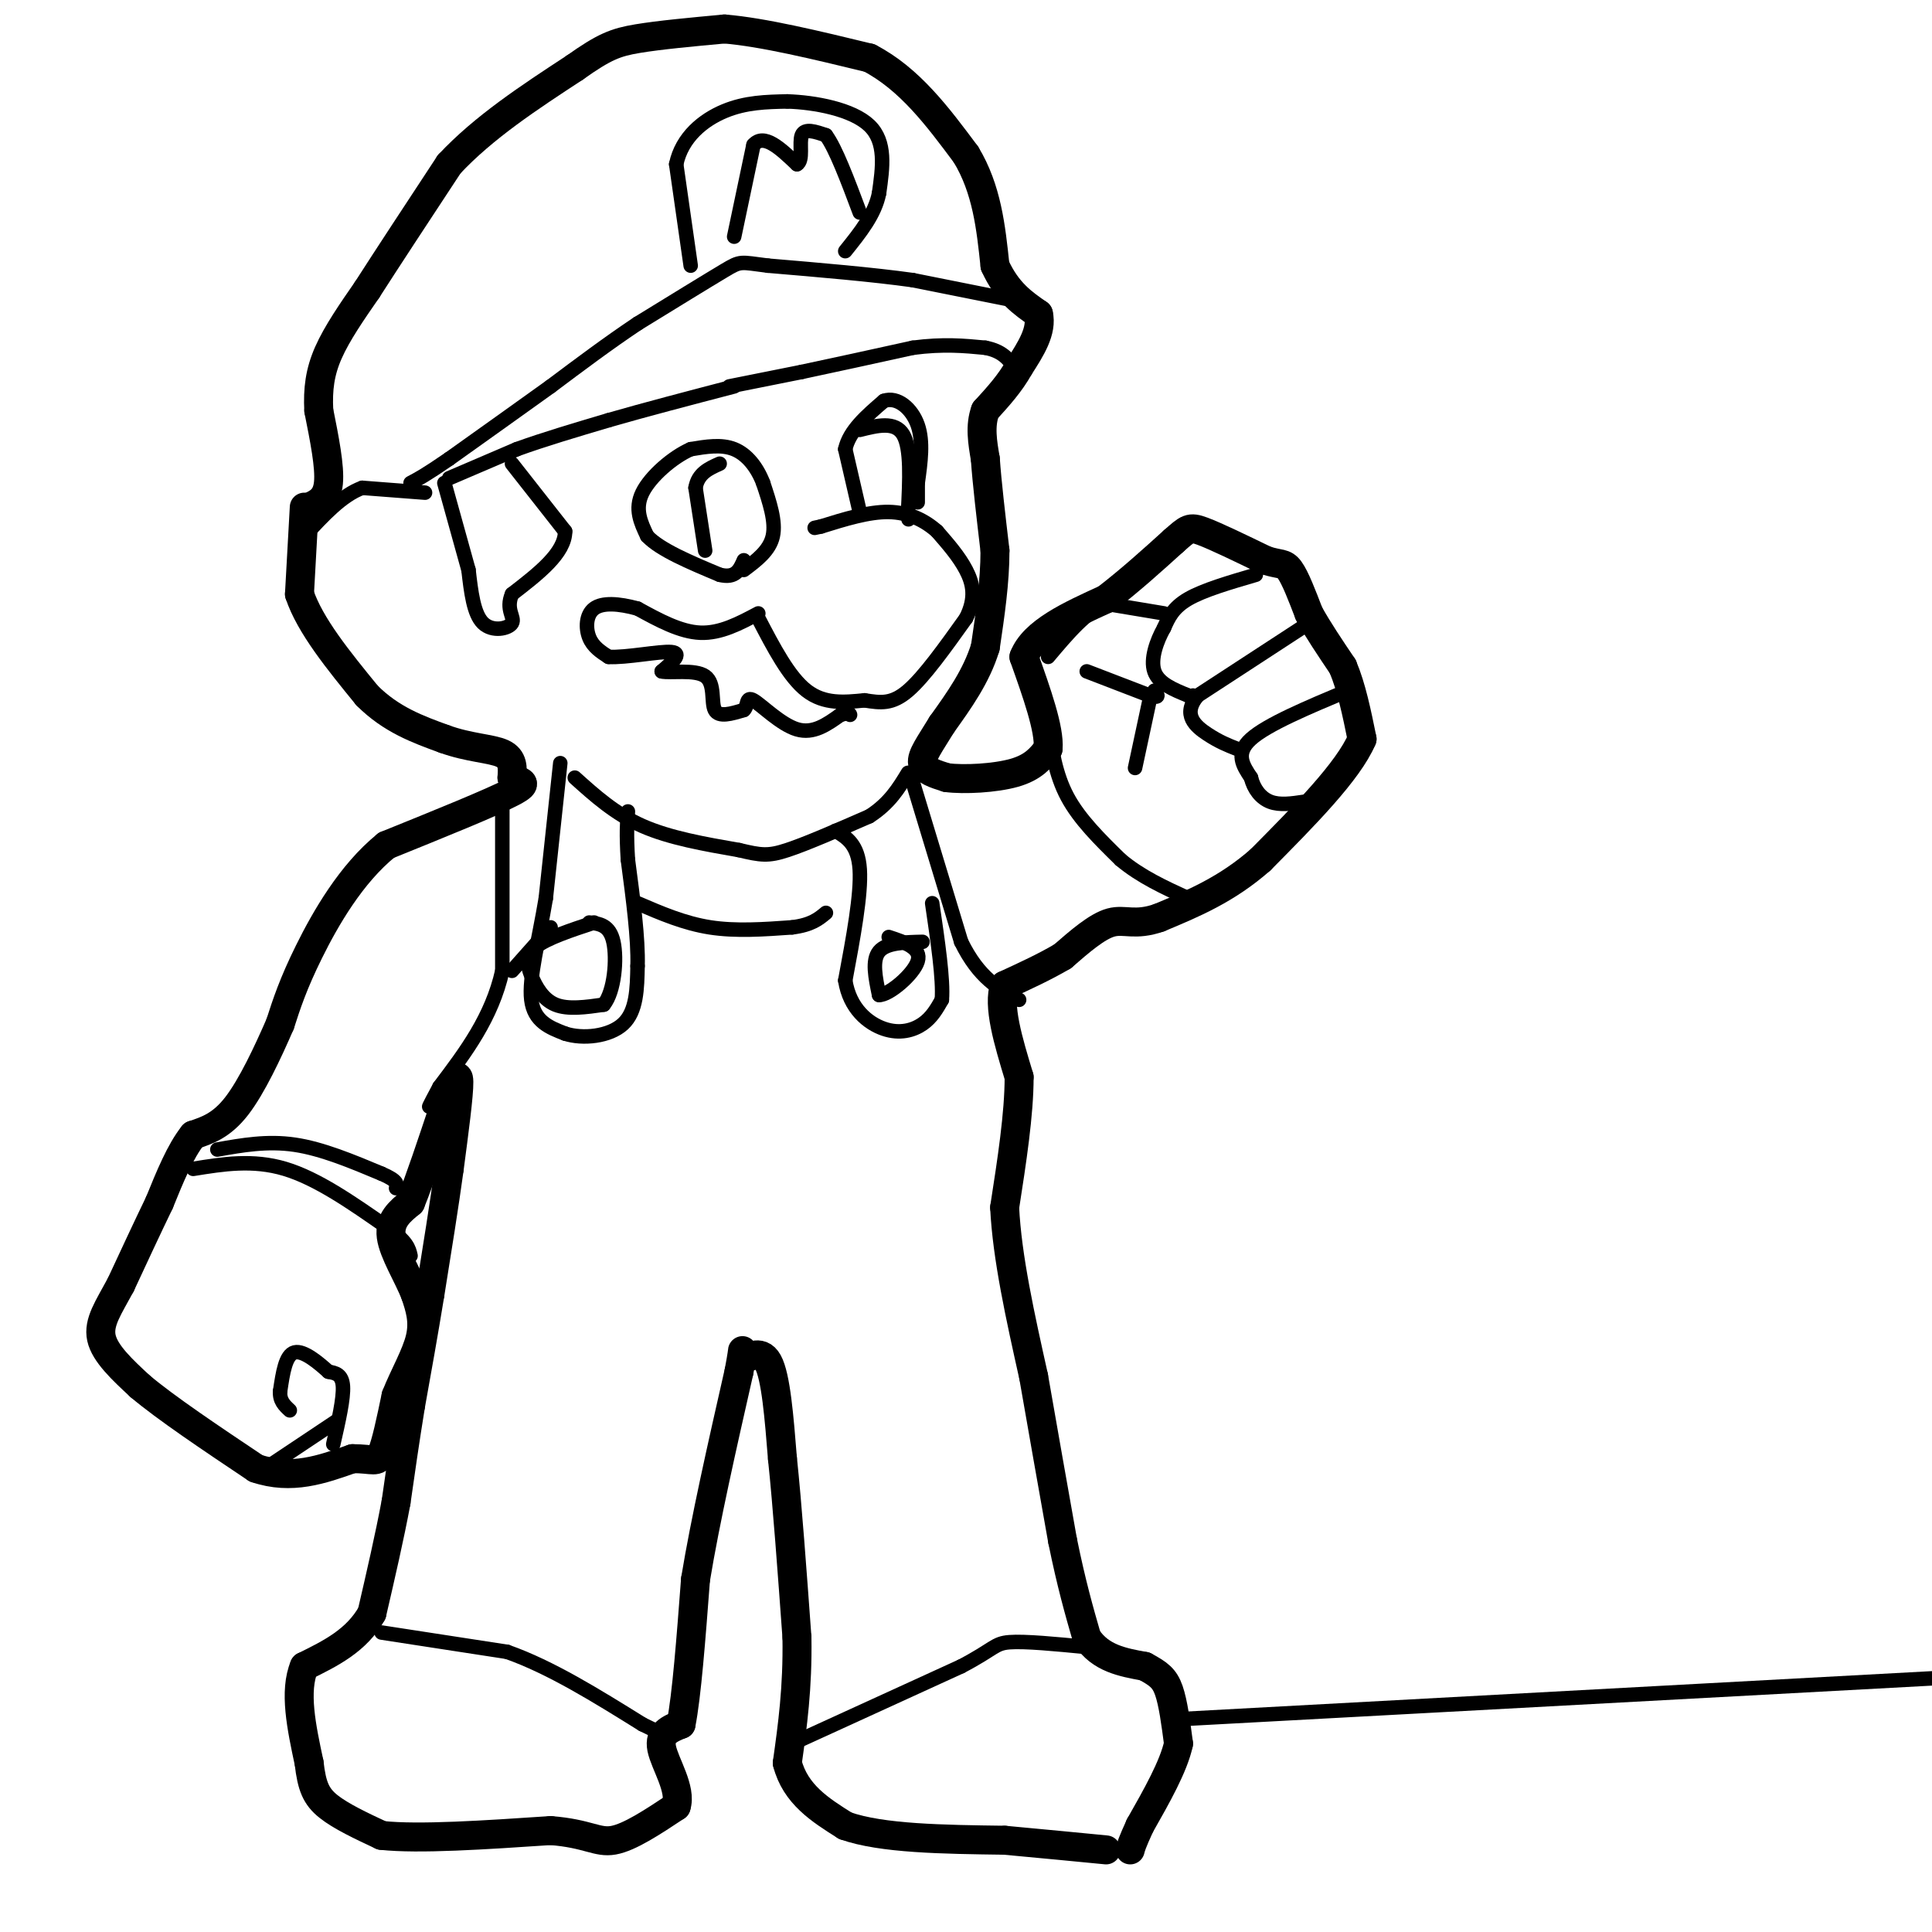 <svg viewBox='0 0 400 400' version='1.1' xmlns='http://www.w3.org/2000/svg' xmlns:xlink='http://www.w3.org/1999/xlink'><g fill='none' stroke='#000000' stroke-width='6' stroke-linecap='round' stroke-linejoin='round'><path d='M64,105c1.833,-0.833 3.667,-1.667 4,-5c0.333,-3.333 -0.833,-9.167 -2,-15'/><path d='M66,85c-0.222,-4.422 0.222,-7.978 2,-12c1.778,-4.022 4.889,-8.511 8,-13'/><path d='M76,60c4.167,-6.500 10.583,-16.250 17,-26'/><path d='M93,34c7.167,-7.667 16.583,-13.833 26,-20'/><path d='M119,14c6.133,-4.356 8.467,-5.244 13,-6c4.533,-0.756 11.267,-1.378 18,-2'/><path d='M150,6c8.000,0.667 19.000,3.333 30,6'/><path d='M180,12c8.333,4.333 14.167,12.167 20,20'/><path d='M200,32c4.333,7.167 5.167,15.083 6,23'/><path d='M206,55c2.500,5.500 5.750,7.750 9,10'/><path d='M215,65c0.833,3.500 -1.583,7.250 -4,11'/><path d='M211,76c-1.833,3.333 -4.417,6.167 -7,9'/><path d='M204,85c-1.167,3.167 -0.583,6.583 0,10'/><path d='M204,95c0.333,4.833 1.167,11.917 2,19'/><path d='M206,114c0.000,6.500 -1.000,13.250 -2,20'/><path d='M204,134c-1.833,6.000 -5.417,11.000 -9,16'/><path d='M195,150c-2.511,4.133 -4.289,6.467 -4,8c0.289,1.533 2.644,2.267 5,3'/><path d='M196,161c3.578,0.467 10.022,0.133 14,-1c3.978,-1.133 5.489,-3.067 7,-5'/><path d='M217,155c0.333,-4.000 -2.333,-11.500 -5,-19'/><path d='M212,136c2.000,-5.167 9.500,-8.583 17,-12'/><path d='M229,124c5.167,-4.000 9.583,-8.000 14,-12'/><path d='M243,112c2.933,-2.578 3.267,-3.022 6,-2c2.733,1.022 7.867,3.511 13,6'/><path d='M262,116c2.956,0.978 3.844,0.422 5,2c1.156,1.578 2.578,5.289 4,9'/><path d='M271,127c1.833,3.333 4.417,7.167 7,11'/><path d='M278,138c1.833,4.333 2.917,9.667 4,15'/><path d='M282,153c-2.833,6.667 -11.917,15.833 -21,25'/><path d='M261,178c-7.000,6.167 -14.000,9.083 -21,12'/><path d='M240,190c-5.044,1.778 -7.156,0.222 -10,1c-2.844,0.778 -6.422,3.889 -10,7'/><path d='M220,198c-3.667,2.167 -7.833,4.083 -12,6'/><path d='M208,204c-1.500,4.167 0.750,11.583 3,19'/><path d='M211,223c0.000,7.667 -1.500,17.333 -3,27'/><path d='M208,250c0.500,10.333 3.250,22.667 6,35'/><path d='M214,285c2.000,11.500 4.000,22.750 6,34'/><path d='M220,319c1.833,9.000 3.417,14.500 5,20'/><path d='M225,339c2.833,4.333 7.417,5.167 12,6'/><path d='M237,345c2.889,1.556 4.111,2.444 5,5c0.889,2.556 1.444,6.778 2,11'/><path d='M244,361c-1.000,4.667 -4.500,10.833 -8,17'/><path d='M236,378c-1.667,3.667 -1.833,4.333 -2,5'/><path d='M63,105c0.000,0.000 -1.000,18.000 -1,18'/><path d='M62,123c2.167,6.500 8.083,13.750 14,21'/><path d='M76,144c5.000,5.000 10.500,7.000 16,9'/><path d='M92,153c5.067,1.844 9.733,1.956 12,3c2.267,1.044 2.133,3.022 2,5'/><path d='M106,161c1.467,0.956 4.133,0.844 0,3c-4.133,2.156 -15.067,6.578 -26,11'/><path d='M80,175c-7.333,5.933 -12.667,15.267 -16,22c-3.333,6.733 -4.667,10.867 -6,15'/><path d='M58,212c-2.533,5.844 -5.867,12.956 -9,17c-3.133,4.044 -6.067,5.022 -9,6'/><path d='M40,235c-2.667,3.333 -4.833,8.667 -7,14'/><path d='M33,249c-2.500,5.167 -5.250,11.083 -8,17'/><path d='M25,266c-2.489,4.644 -4.711,7.756 -4,11c0.711,3.244 4.356,6.622 8,10'/><path d='M29,287c5.333,4.500 14.667,10.750 24,17'/><path d='M53,304c7.333,2.500 13.667,0.250 20,-2'/><path d='M73,302c4.311,0.000 5.089,1.000 6,-1c0.911,-2.000 1.956,-7.000 3,-12'/><path d='M82,289c1.622,-4.133 4.178,-8.467 5,-12c0.822,-3.533 -0.089,-6.267 -1,-9'/><path d='M86,268c-1.444,-3.756 -4.556,-8.644 -5,-12c-0.444,-3.356 1.778,-5.178 4,-7'/><path d='M85,249c1.833,-4.500 4.417,-12.250 7,-20'/><path d='M92,229c1.844,-5.022 2.956,-7.578 3,-5c0.044,2.578 -0.978,10.289 -2,18'/><path d='M93,242c-1.000,7.333 -2.500,16.667 -4,26'/><path d='M89,268c-1.333,8.167 -2.667,15.583 -4,23'/><path d='M85,291c-1.167,7.167 -2.083,13.583 -3,20'/><path d='M82,311c-1.333,7.167 -3.167,15.083 -5,23'/><path d='M77,334c-3.167,5.667 -8.583,8.333 -14,11'/><path d='M63,345c-2.167,5.167 -0.583,12.583 1,20'/><path d='M64,365c0.556,4.844 1.444,6.956 4,9c2.556,2.044 6.778,4.022 11,6'/><path d='M79,380c7.667,0.833 21.333,-0.083 35,-1'/><path d='M114,379c7.756,0.600 9.644,2.600 13,2c3.356,-0.600 8.178,-3.800 13,-7'/><path d='M140,374c1.178,-3.533 -2.378,-8.867 -3,-12c-0.622,-3.133 1.689,-4.067 4,-5'/><path d='M141,357c1.167,-5.833 2.083,-17.917 3,-30'/><path d='M144,327c2.000,-12.167 5.500,-27.583 9,-43'/><path d='M153,284c1.357,-7.155 0.250,-3.542 1,-3c0.750,0.542 3.357,-1.988 5,1c1.643,2.988 2.321,11.494 3,20'/><path d='M162,302c1.000,9.500 2.000,23.250 3,37'/><path d='M165,339c0.167,10.500 -0.917,18.250 -2,26'/><path d='M163,365c1.667,6.500 6.833,9.750 12,13'/><path d='M175,378c7.500,2.667 20.250,2.833 33,3'/><path d='M208,381c9.000,0.833 15.000,1.417 21,2'/></g>
<g fill='none' stroke='#000000' stroke-width='3' stroke-linecap='round' stroke-linejoin='round'><path d='M88,102c0.000,0.000 -13.000,-1.000 -13,-1'/><path d='M75,101c-4.167,1.500 -8.083,5.750 -12,10'/><path d='M63,111c-2.000,2.167 -1.000,2.583 0,3'/><path d='M93,99c0.000,0.000 14.000,-6.000 14,-6'/><path d='M107,93c5.500,-2.000 12.250,-4.000 19,-6'/><path d='M126,87c7.500,-2.167 16.750,-4.583 26,-7'/><path d='M151,80c0.000,0.000 15.000,-3.000 15,-3'/><path d='M166,77c6.333,-1.333 14.667,-3.167 23,-5'/><path d='M189,72c6.333,-0.833 10.667,-0.417 15,0'/><path d='M204,72c3.500,0.667 4.750,2.333 6,4'/><path d='M209,62c0.000,0.000 -20.000,-4.000 -20,-4'/><path d='M189,58c-8.333,-1.167 -19.167,-2.083 -30,-3'/><path d='M159,55c-5.867,-0.733 -5.533,-1.067 -9,1c-3.467,2.067 -10.733,6.533 -18,11'/><path d='M132,67c-6.000,4.000 -12.000,8.500 -18,13'/><path d='M114,80c-6.500,4.667 -13.750,9.833 -21,15'/><path d='M93,95c-4.833,3.333 -6.417,4.167 -8,5'/><path d='M217,150c0.750,5.167 1.500,10.333 4,15c2.500,4.667 6.750,8.833 11,13'/><path d='M232,178c4.167,3.500 9.083,5.750 14,8'/><path d='M260,119c-5.417,1.583 -10.833,3.167 -14,5c-3.167,1.833 -4.083,3.917 -5,6'/><path d='M241,130c-1.533,2.711 -2.867,6.489 -2,9c0.867,2.511 3.933,3.756 7,5'/><path d='M246,144c1.333,0.833 1.167,0.417 1,0'/><path d='M271,129c0.000,0.000 -23.000,15.000 -23,15'/><path d='M248,144c-3.400,3.978 -0.400,6.422 2,8c2.400,1.578 4.200,2.289 6,3'/><path d='M279,143c-8.333,3.500 -16.667,7.000 -20,10c-3.333,3.000 -1.667,5.500 0,8'/><path d='M259,161c0.578,2.356 2.022,4.244 4,5c1.978,0.756 4.489,0.378 7,0'/><path d='M225,139c0.000,0.000 13.000,5.000 13,5'/><path d='M238,144c2.333,0.667 1.667,-0.167 1,-1'/><path d='M241,127c0.000,0.000 -12.000,-2.000 -12,-2'/><path d='M229,125c-4.000,1.500 -8.000,6.250 -12,11'/><path d='M238,145c0.000,0.000 -3.000,14.000 -3,14'/><path d='M79,338c0.000,0.000 26.000,4.000 26,4'/><path d='M105,342c9.000,3.167 18.500,9.083 28,15'/><path d='M133,357c5.333,2.667 4.667,1.833 4,1'/><path d='M164,361c0.000,0.000 35.000,-16.000 35,-16'/><path d='M199,345c6.956,-3.644 6.844,-4.756 10,-5c3.156,-0.244 9.578,0.378 16,1'/><path d='M104,167c0.000,0.000 0.000,34.000 0,34'/><path d='M104,201c-2.167,9.667 -7.583,16.833 -13,24'/><path d='M91,225c-2.500,4.667 -2.250,4.333 -2,4'/><path d='M189,162c0.000,0.000 10.000,33.000 10,33'/><path d='M199,195c3.667,7.500 7.833,9.750 12,12'/><path d='M157,128c3.167,6.083 6.333,12.167 10,15c3.667,2.833 7.833,2.417 12,2'/><path d='M179,145c3.333,0.533 5.667,0.867 9,-2c3.333,-2.867 7.667,-8.933 12,-15'/><path d='M200,128c2.133,-4.200 1.467,-7.200 0,-10c-1.467,-2.800 -3.733,-5.400 -6,-8'/><path d='M194,110c-2.533,-2.267 -5.867,-3.933 -10,-4c-4.133,-0.067 -9.067,1.467 -14,3'/><path d='M170,109c-2.333,0.500 -1.167,0.250 0,0'/><path d='M178,106c0.000,0.000 -3.000,-13.000 -3,-13'/><path d='M175,93c0.833,-3.833 4.417,-6.917 8,-10'/><path d='M183,83c2.800,-0.978 5.800,1.578 7,5c1.200,3.422 0.600,7.711 0,12'/><path d='M190,100c0.000,2.667 0.000,3.333 0,4'/><path d='M154,118c2.667,-2.000 5.333,-4.000 6,-7c0.667,-3.000 -0.667,-7.000 -2,-11'/><path d='M158,100c-1.244,-3.267 -3.356,-5.933 -6,-7c-2.644,-1.067 -5.822,-0.533 -9,0'/><path d='M143,93c-3.667,1.600 -8.333,5.600 -10,9c-1.667,3.400 -0.333,6.200 1,9'/><path d='M134,111c2.667,2.833 8.833,5.417 15,8'/><path d='M149,119c3.333,0.833 4.167,-1.083 5,-3'/><path d='M157,127c-3.917,2.083 -7.833,4.167 -12,4c-4.167,-0.167 -8.583,-2.583 -13,-5'/><path d='M132,126c-3.940,-1.083 -7.292,-1.292 -9,0c-1.708,1.292 -1.774,4.083 -1,6c0.774,1.917 2.387,2.958 4,4'/><path d='M126,136c3.600,0.222 10.600,-1.222 13,-1c2.400,0.222 0.200,2.111 -2,4'/><path d='M137,139c1.679,0.429 6.875,-0.500 9,1c2.125,1.500 1.179,5.429 2,7c0.821,1.571 3.411,0.786 6,0'/><path d='M154,147c0.952,-0.845 0.333,-2.958 2,-2c1.667,0.958 5.619,4.988 9,6c3.381,1.012 6.190,-0.994 9,-3'/><path d='M174,148c1.833,-0.500 1.917,-0.250 2,0'/><path d='M106,96c0.000,0.000 11.000,14.000 11,14'/><path d='M117,110c0.000,4.500 -5.500,8.750 -11,13'/><path d='M106,123c-1.381,3.238 0.667,4.833 0,6c-0.667,1.167 -4.048,1.905 -6,0c-1.952,-1.905 -2.476,-6.452 -3,-11'/><path d='M97,118c-1.333,-4.833 -3.167,-11.417 -5,-18'/><path d='M143,55c0.000,0.000 -3.000,-21.000 -3,-21'/><path d='M140,34c1.178,-5.622 5.622,-9.178 10,-11c4.378,-1.822 8.689,-1.911 13,-2'/><path d='M163,21c5.711,0.178 13.489,1.622 17,5c3.511,3.378 2.756,8.689 2,14'/><path d='M182,40c-0.833,4.333 -3.917,8.167 -7,12'/><path d='M152,49c0.000,0.000 4.000,-19.000 4,-19'/><path d='M156,30c2.167,-2.500 5.583,0.750 9,4'/><path d='M165,34c1.400,-0.711 0.400,-4.489 1,-6c0.600,-1.511 2.800,-0.756 5,0'/><path d='M171,28c2.000,2.667 4.500,9.333 7,16'/><path d='M45,238c5.167,-0.917 10.333,-1.833 16,-1c5.667,0.833 11.833,3.417 18,6'/><path d='M79,243c3.500,1.500 3.250,2.250 3,3'/><path d='M40,242c6.167,-1.000 12.333,-2.000 19,0c6.667,2.000 13.833,7.000 21,12'/><path d='M80,254c4.333,3.000 4.667,4.500 5,6'/><path d='M69,299c1.083,-4.750 2.167,-9.500 2,-12c-0.167,-2.500 -1.583,-2.750 -3,-3'/><path d='M68,284c-1.889,-1.711 -5.111,-4.489 -7,-4c-1.889,0.489 -2.444,4.244 -3,8'/><path d='M58,288c-0.167,2.000 0.917,3.000 2,4'/><path d='M70,294c0.000,0.000 -15.000,10.000 -15,10'/><path d='M116,158c0.000,0.000 -3.000,28.000 -3,28'/><path d='M113,186c-1.444,8.711 -3.556,16.489 -3,21c0.556,4.511 3.778,5.756 7,7'/><path d='M117,214c3.622,1.178 9.178,0.622 12,-2c2.822,-2.622 2.911,-7.311 3,-12'/><path d='M132,200c0.167,-5.667 -0.917,-13.833 -2,-22'/><path d='M130,178c-0.333,-5.333 -0.167,-7.667 0,-10'/><path d='M106,201c0.000,0.000 8.000,-9.000 8,-9'/><path d='M132,187c4.833,2.083 9.667,4.167 15,5c5.333,0.833 11.167,0.417 17,0'/><path d='M164,192c4.000,-0.500 5.500,-1.750 7,-3'/><path d='M173,172c2.333,1.417 4.667,2.833 5,8c0.333,5.167 -1.333,14.083 -3,23'/><path d='M175,203c0.917,5.821 4.708,8.875 8,10c3.292,1.125 6.083,0.321 8,-1c1.917,-1.321 2.958,-3.161 4,-5'/><path d='M195,207c0.333,-4.167 -0.833,-12.083 -2,-20'/><path d='M191,195c-3.750,0.083 -7.500,0.167 -9,2c-1.500,1.833 -0.750,5.417 0,9'/><path d='M182,206c2.044,0.067 7.156,-4.267 8,-7c0.844,-2.733 -2.578,-3.867 -6,-5'/><path d='M123,191c-4.869,1.613 -9.738,3.226 -12,5c-2.262,1.774 -1.917,3.708 -1,6c0.917,2.292 2.405,4.940 5,6c2.595,1.060 6.298,0.530 10,0'/><path d='M125,208c2.222,-2.711 2.778,-9.489 2,-13c-0.778,-3.511 -2.889,-3.756 -5,-4'/><path d='M119,161c4.167,3.750 8.333,7.500 14,10c5.667,2.500 12.833,3.750 20,5'/><path d='M153,176c4.578,1.089 6.022,1.311 10,0c3.978,-1.311 10.489,-4.156 17,-7'/><path d='M180,169c4.167,-2.667 6.083,-5.833 8,-9'/><path d='M146,114c0.000,0.000 -2.000,-13.000 -2,-13'/><path d='M144,101c0.500,-3.000 2.750,-4.000 5,-5'/><path d='M178,89c3.667,-0.917 7.333,-1.833 9,1c1.667,2.833 1.333,9.417 1,16'/><path d='M188,106c0.167,2.667 0.083,1.333 0,0'/><path d='M243,356c0.000,0.000 166.000,-9.000 166,-9'/></g>
</svg>